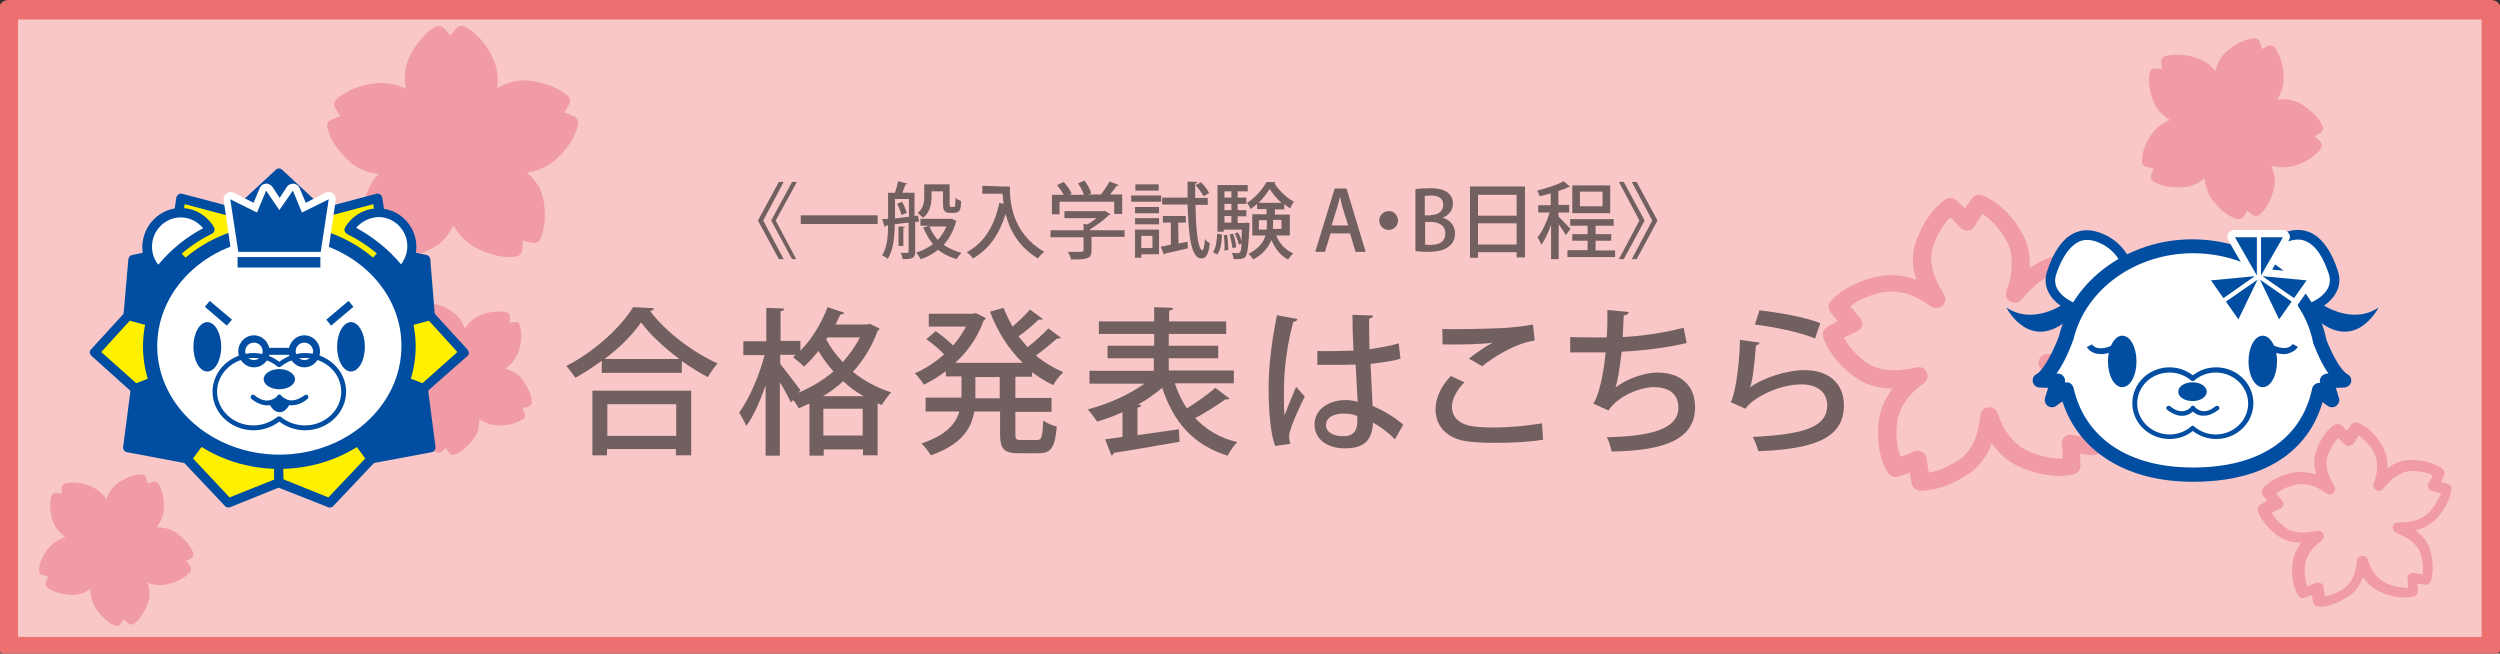 <?xml version="1.0" encoding="utf-8"?>
<!-- Generator: Adobe Illustrator 26.0.0, SVG Export Plug-In . SVG Version: 6.00 Build 0)  -->
<svg version="1.1" id="レイヤー_1" xmlns="http://www.w3.org/2000/svg" xmlns:xlink="http://www.w3.org/1999/xlink" x="0px"
	 y="0px" viewBox="0 0 718.7 187.9" style="enable-background:new 0 0 718.7 187.9;" xml:space="preserve">
<rect x="0" y="0" width="718.7" height="187.9" fill="#333333" stroke="none"/>
<style type="text/css">
	.st0{fill:#F9C7C7;}
	.st1{fill:none;stroke:#000000;stroke-width:1.15;stroke-miterlimit:10;}
	
		.st2{clip-path:url(#SVGID_00000139270246717110675720000014542107999096797092_);fill:#F9C7C7;stroke:#000000;stroke-width:1.15;stroke-miterlimit:10;}
	.st3{fill:none;stroke:#ED7070;stroke-width:5.581;stroke-linecap:round;stroke-linejoin:round;stroke-miterlimit:10;}
	.st4{fill:none;}
	.st5{fill:#F09BA5;}
	.st6{fill:#004DA1;}
	.st7{fill:#FFF000;}
	.st8{fill:#FFFFFF;}
	.st9{fill:#726060;}
</style>
<g id="レイヤー_3">
</g>
<g id="枠">
	<g>
		<g>
			<g>
				<g>
					<rect id="SVGID_1_" x="2.3" y="3.3" class="st0" width="715" height="182.6"/>
				</g>
				<g>
					
						<rect id="SVGID_00000041279395058343067710000002900248087515489690_" x="2.3" y="3.3" class="st1" width="715" height="182.6"/>
				</g>
			</g>
		</g>
		<g>
			<g>
				<g>
					
						<rect id="SVGID_00000071527362545810144680000015519166787112344728_" x="2.3" y="3.3" class="st0" width="715" height="182.6"/>
				</g>
				<g>
					<defs>
						<rect id="SVGID_00000096764632986442121320000001918156237675986110_" x="2.3" y="3.3" width="715" height="182.6"/>
					</defs>
					<clipPath id="SVGID_00000037657692836566596480000017327437645365009324_">
						<use xlink:href="#SVGID_00000096764632986442121320000001918156237675986110_"  style="overflow:visible;"/>
					</clipPath>
					
						<path style="clip-path:url(#SVGID_00000037657692836566596480000017327437645365009324_);fill:#F9C7C7;stroke:#000000;stroke-width:1.15;stroke-miterlimit:10;" d="
						M-41.2,260.7c8.4-4.8,13.7-12,14.8-19.4c-10.8-11-17.5-25.7-17.5-42.1c0-33.6,28.2-60.9,62.9-60.9c34.8,0,62.9,27.3,62.9,60.9
						S53.7,260,19,260c-11.6,0-22.5-3-31.9-8.3C-17.4,260.7-30,265.7-41.2,260.7z"/>
				</g>
				<g>
					
						<rect id="SVGID_00000023964632591673611940000010071626594421555626_" x="2.3" y="3.3" class="st1" width="715" height="182.6"/>
				</g>
			</g>
		</g>
		<g>
			<g>
				<g>
					
						<rect id="SVGID_00000178196693068305886220000002245203201379237513_" x="2.3" y="3.3" class="st0" width="715" height="182.6"/>
				</g>
				<g>
					
						<rect id="SVGID_00000174588896446295436560000004411567939328642202_" x="2.3" y="3.3" class="st1" width="715" height="182.6"/>
				</g>
			</g>
		</g>
		<g>
			<g>
				<g>
					
						<rect id="SVGID_00000124151857572809928280000004595771500417282979_" x="2.3" y="3.3" class="st0" width="715" height="182.6"/>
				</g>
				<g>
					
						<rect id="SVGID_00000057855270953803308880000017917240234896434356_" x="2.3" y="3.3" class="st1" width="715" height="182.6"/>
				</g>
			</g>
		</g>
		<g>
			<g>
				<g>
					
						<rect id="SVGID_00000083767118045985611030000004233008186611611785_" x="2.3" y="3.3" class="st0" width="715" height="182.6"/>
				</g>
				<g>
					
						<rect id="SVGID_00000075164143657946241380000008509015938224209589_" x="2.3" y="3.3" class="st1" width="715" height="182.6"/>
				</g>
			</g>
		</g>
		<g>
			<g>
				<g>
					
						<rect id="SVGID_00000013878859467525961000000017267001214985600645_" x="2.3" y="3.3" class="st0" width="715" height="182.6"/>
				</g>
				<g>
					
						<rect id="SVGID_00000032639333910195948760000011330194559023624329_" x="2.3" y="3.3" class="st1" width="715" height="182.6"/>
				</g>
			</g>
		</g>
		<g>
			<g>
				<g>
					
						<rect id="SVGID_00000088096970206129741990000005238206464264828344_" x="2.3" y="3.3" class="st0" width="715" height="182.6"/>
				</g>
				<g>
					
						<rect id="SVGID_00000018939578010718749840000007355260223994206864_" x="2.3" y="3.3" class="st1" width="715" height="182.6"/>
				</g>
			</g>
		</g>
	</g>
</g>
<g id="レイヤー_1_1_">
</g>
<g id="レイヤー_4">
</g>
<g id="レイヤー_6">
	<rect x="2.4" y="2.8" class="st3" width="713.8" height="183.1"/>
</g>
<g>
	<polygon class="st4" points="389.1,82.5 394.9,82.5 394.9,82.5 	"/>
</g>
<path class="st5" d="M164.8,33.3c-0.1,0-1.2-0.5-2.6-1c0.8-1.2,1.4-2.2,1.4-2.3c0.5-0.8,0.3-1.8-0.3-2.4c-0.2-0.2-3.5-3.4-11-4.4
	c-3.1-0.4-6.3,0.4-9.4,2.2c0.5-3.2,0-6.3-1.4-9.1c-3.3-6.6-7.8-8.6-7.9-8.7c-0.9-0.3-1.8-0.2-2.4,0.5c0,0.1-0.9,1-1.7,2.1
	c-0.9-1.1-1.7-2-1.8-2c-0.6-0.7-1.6-0.9-2.5-0.5c-0.2,0.1-4.4,2.2-7.6,8.9c-1.3,2.6-1.5,5.6-0.9,8.9c-3-1.4-6.1-1.9-9.2-1.5
	c-7.5,1-10.7,4.6-10.9,4.7c-0.6,0.7-0.7,1.7-0.2,2.4c0,0.1,0.7,1.1,1.5,2.3c-1.4,0.5-2.5,1-2.6,1c-0.9,0.4-1.4,1.2-1.2,2.2
	c0,0.2,0.8,4.8,6.3,9.8c2.2,2,5,3.2,8.5,3.6c-2.2,2.3-3.5,4.9-4.1,7.8c-1.3,7.2,1.1,11.4,1.2,11.6c0.5,0.8,1.4,1.2,2.3,0.9
	c0.1,0,1.3-0.3,2.7-0.7c0.1,1.4,0.2,2.6,0.2,2.7c0.1,0.9,0.8,1.6,1.7,1.8c0.1,0,0.6,0.1,1.4,0.1c1.8,0,5.5-0.4,10.1-2.9
	c2.6-1.4,4.5-3.6,6-6.5c1.6,2.9,3.7,5,6.5,6.5c4.2,2.2,7.6,2.6,9.7,2.6c1.1,0,1.8-0.1,1.9-0.2c0.9-0.2,1.5-0.9,1.6-1.8
	c0-0.1,0.1-1.3,0.2-2.7c1.4,0.3,2.6,0.6,2.7,0.6c0.9,0.2,1.9-0.2,2.3-1c0.1-0.2,2.2-4.3,0.9-11.5c-0.5-2.9-2.1-5.4-4.7-7.7
	c3.4-0.5,6.3-1.9,8.7-4.1c5.4-5.1,6-9.9,6-10C166.2,34.5,165.7,33.7,164.8,33.3z"/>
<path class="st5" d="M148.2,92.6c-0.1,0-0.8,0.1-1.7,0.2c0.1-0.9,0.1-1.7,0.1-1.7c0-0.6-0.3-1.1-0.9-1.3c-0.1,0-3-0.9-7.4,0.7
	c-1.9,0.7-3.4,2-4.7,4c-0.6-2-1.8-3.6-3.4-4.7c-3.7-2.8-6.8-2.6-6.9-2.6c-0.6,0-1.1,0.4-1.2,1c0,0.1-0.2,0.8-0.4,1.7
	c-0.8-0.3-1.5-0.6-1.6-0.6c-0.5-0.2-1.2,0-1.5,0.4c-0.1,0.1-1.9,2.5-1.8,7.2c0,1.8,0.7,3.6,2.1,5.3c-2.1,0.1-4,0.7-5.6,1.8
	c-3.9,2.7-4.8,5.6-4.8,5.7c-0.2,0.5,0.1,1.1,0.6,1.4c0,0,0.7,0.4,1.5,0.9c-0.6,0.7-1.1,1.3-1.1,1.3c-0.4,0.5-0.4,1.1-0.1,1.6
	c0.1,0.1,1.8,2.5,6.3,3.7c1.8,0.5,3.7,0.4,5.8-0.4c-0.6,1.9-0.6,3.8-0.1,5.6c1.3,4.4,3.9,6.1,4,6.2c0.5,0.3,1.1,0.3,1.5-0.1
	c0,0,0.6-0.5,1.3-1.2c0.5,0.8,0.9,1.4,0.9,1.5c0.3,0.5,0.9,0.7,1.5,0.5c0,0,0.3-0.1,0.8-0.3c1-0.5,3-1.8,4.9-4.5
	c1.1-1.5,1.5-3.3,1.5-5.4c1.7,1.2,3.5,1.7,5.5,1.8c3,0,5-0.7,6.2-1.3c0.6-0.3,1-0.6,1-0.6c0.4-0.4,0.6-1,0.4-1.5
	c0,0-0.3-0.7-0.7-1.6c0.9-0.2,1.7-0.4,1.7-0.4c0.6-0.2,1-0.7,1-1.2c0-0.1,0-3.1-2.8-6.7c-1.1-1.5-2.7-2.4-4.8-3
	c1.8-1.3,3-2.9,3.7-4.8c1.6-4.4,0.5-7.2,0.5-7.4C149.3,92.8,148.8,92.5,148.2,92.6z"/>
<path class="st5" d="M667,40.7c0-0.1-0.7-0.7-1.5-1.5c0.9-0.6,1.6-1.1,1.7-1.1c0.6-0.4,0.8-1.1,0.6-1.7c-0.1-0.2-1.3-3.4-6.1-6.4
	c-2-1.2-4.4-1.7-7.1-1.4c1.4-2,2-4.3,1.9-6.6c-0.1-5.5-2.6-8.3-2.6-8.4c-0.5-0.5-1.2-0.7-1.8-0.4c-0.1,0-0.9,0.4-1.8,0.9
	c-0.3-1-0.6-1.9-0.6-2c-0.2-0.6-0.8-1.1-1.5-1.1c-0.2,0-3.7,0.1-7.9,3.6c-1.7,1.4-2.8,3.3-3.4,5.8c-1.6-1.9-3.5-3.2-5.8-3.9
	c-5.4-1.6-8.7-0.3-8.9-0.3c-0.6,0.3-1,0.9-0.9,1.6c0,0.1,0.1,1,0.3,2c-1.1-0.1-2-0.1-2.1-0.1c-0.7,0-1.3,0.4-1.5,1.1
	c0,0.1-1,3.5,1.2,8.6c0.8,2,2.4,3.7,4.6,5.1c-2.2,0.9-3.9,2.2-5.2,4c-3.2,4.5-2.8,8-2.8,8.2c0.1,0.7,0.6,1.2,1.3,1.3
	c0.1,0,1,0.2,2,0.4c-0.4,1-0.7,1.9-0.7,1.9c-0.2,0.6,0,1.4,0.6,1.8c0.1,0,0.4,0.2,0.9,0.5c1.2,0.6,3.8,1.5,7.8,1.2
	c2.2-0.1,4.2-1,6.1-2.5c0.2,2.4,1,4.6,2.4,6.4c2.1,2.8,4.3,4.2,5.7,4.8c0.8,0.4,1.3,0.5,1.4,0.5c0.7,0.1,1.3-0.1,1.7-0.7
	c0-0.1,0.5-0.8,1-1.8c0.8,0.7,1.6,1.2,1.6,1.3c0.6,0.4,1.3,0.4,1.9,0c0.1-0.1,2.9-2.2,4.2-7.5c0.5-2.1,0.3-4.3-0.8-6.7
	c2.5,0.7,4.9,0.7,7.2-0.1c5.3-1.8,7.1-4.8,7.2-4.9C667.6,42,667.5,41.2,667,40.7z"/>
<g>
	<path class="st5" d="M611.7,84.3c-0.1,0-1.6-0.5-3.3-0.9c0.8-1.6,1.5-3,1.5-3.1c0.5-1,0.2-2.3-0.7-3c-0.2-0.2-4.8-3.9-14.2-4.1
		c-3.9-0.1-7.7,1.2-11.5,3.9c0.2-4.1-0.7-7.8-2.8-11.2c-4.9-7.8-10.7-9.7-10.9-9.8c-1.1-0.3-2.3,0-3,1c0,0.1-0.9,1.4-1.9,2.8
		c-1.3-1.2-2.4-2.2-2.5-2.3c-0.8-0.7-2.1-0.9-3.1-0.3c-0.2,0.1-5.3,3.3-8.4,11.9c-1.3,3.4-1.3,7.2,0,11.2c-3.9-1.4-7.8-1.7-11.7-0.8
		c-9.2,2.2-12.8,7-13,7.1c-0.7,0.9-0.7,2.1,0,3c0.1,0.1,1,1.3,2.1,2.7c-1.6,0.8-3,1.5-3,1.6c-1,0.6-1.5,1.7-1.2,2.8
		c0.1,0.2,1.5,5.9,9,11.5c2.9,2.2,6.6,3.3,11,3.4c-2.4,3.1-3.8,6.5-4.1,10.2c-0.8,9.1,2.7,14,2.9,14.2c0.7,0.9,1.9,1.3,2.9,0.9
		c0.1,0,1.5-0.5,3.2-1.2c0.3,1.7,0.6,3.2,0.6,3.3c0.3,1.1,1.2,1.9,2.4,2c0.1,0,0.7,0,1.7-0.1c2.2-0.2,6.8-1.1,12.3-4.8
		c3-2,5.2-5,6.6-8.8c2.3,3.4,5.3,5.8,8.9,7.2c5.4,2.2,9.7,2.4,12.4,2.1c1.4-0.1,2.2-0.4,2.4-0.4c1.1-0.3,1.8-1.3,1.8-2.5
		c0-0.1-0.1-1.6-0.1-3.4c1.8,0.3,3.3,0.5,3.4,0.4c1.2,0.1,2.3-0.5,2.7-1.6c0.1-0.2,2.3-5.7-0.3-14.4c-1-3.5-3.3-6.5-6.7-9
		c4.2-1.1,7.6-3.2,10.3-6.2c6.1-7,6.2-13,6.3-13.2C613.6,85.6,612.8,84.6,611.7,84.3z M603.4,96.6c-3.2,3.7-8.2,5.4-14.7,5.2
		c-1.3,0-2.3,0.8-2.6,2s0.4,2.4,1.6,2.9c6.3,2.5,10.1,5.7,11.2,9.7c1.2,4.2,1.1,7.4,0.9,9.3c-1.3-0.2-2.9-0.4-4-0.7
		c-0.8-0.2-1.7,0.1-2.3,0.6s-0.9,1.4-0.8,2.2c0.2,1.2,0.3,2.7,0.3,4c-1.8,0.1-5.1-0.1-9.3-1.8c-4.3-1.8-7.5-5.5-9.4-11.2
		c-0.4-1.1-1.5-1.9-2.7-1.7c-1.2,0.1-2.2,1.1-2.3,2.3c-0.6,6.2-2.6,10.4-6,12.7c-3.7,2.5-6.8,3.4-8.8,3.8c-0.2-1.2-0.5-2.8-0.6-4
		c-0.1-0.8-0.5-1.5-1.3-2c-0.5-0.2-1-0.4-1.5-0.3c-0.3,0-0.6,0.1-0.9,0.2c-1.1,0.5-2.6,1.1-3.8,1.5c-0.7-1.7-1.5-4.8-1.1-9.2
		c0.4-4.5,3-8.5,7.8-12c1-0.7,1.3-2,0.8-3.1s-1.8-1.7-2.9-1.4c-6.3,1.5-11.3,1-14.6-1.5c-3.6-2.7-5.4-5.3-6.3-7
		c1.2-0.6,2.6-1.3,3.7-1.8c0.8-0.3,1.4-1,1.5-1.8c0.2-0.8-0.1-1.6-0.7-2.3c-0.9-0.8-1.8-2.1-2.7-3.1c1.5-1.2,4.2-2.9,8.6-3.9
		c4.7-1.1,9.6,0.2,14.6,3.9c1,0.7,2.4,0.6,3.3-0.2c0.9-0.8,1.1-2.1,0.5-3.2c-3.5-5.5-4.5-10.2-3.1-14.2c1.5-4.1,3.5-6.7,4.9-8
		c0.9,0.9,2,2,2.8,2.9c0.5,0.6,1.4,0.9,2.2,0.9c0.9-0.1,1.6-0.6,2-1.3c0.6-1,1.5-2.4,2.2-3.5c1.6,1,4.1,3,6.4,6.8
		c2.6,4.1,2.7,9.3,0.5,15.4c-0.4,1.2,0,2.5,1.2,3c1.1,0.6,2.5,0.3,3.3-0.7c4.1-5,8.2-7.7,12.3-8.1c0.4,0,0.9,0,1.3,0
		c4.5,0.1,7.6,1.2,9.3,2c-0.6,1.1-1.3,2.6-1.9,3.5c-0.4,0.7-0.5,1.6-0.2,2.3c0.4,0.7,1,1.3,1.9,1.4c1.2,0.2,2.8,0.6,4,0.9
		C607.5,90.3,606.3,93.3,603.4,96.6z"/>
</g>
<g>
	<path class="st5" d="M703.8,139.2c-0.1,0-1-0.3-2.1-0.6c0.5-1,0.9-1.8,0.9-1.9c0.3-0.6,0.1-1.4-0.4-1.9c-0.1-0.1-3-2.4-8.8-2.6
		c-2.4-0.1-4.8,0.8-7.1,2.4c0.1-2.6-0.4-4.9-1.8-7c-3-4.9-6.7-6.1-6.8-6.1c-0.7-0.2-1.4,0-1.8,0.6c0,0.1-0.6,0.8-1.2,1.7
		c-0.8-0.8-1.5-1.4-1.6-1.5c-0.5-0.5-1.3-0.5-2-0.2c-0.1,0.1-3.3,2-5.2,7.4c-0.8,2.1-0.8,4.5,0,7c-2.4-0.9-4.9-1-7.3-0.5
		c-5.7,1.4-8,4.3-8.1,4.4c-0.4,0.6-0.4,1.3,0,1.9c0,0.1,0.6,0.8,1.3,1.7c-1,0.5-1.8,1-1.9,1c-0.6,0.4-1,1.1-0.8,1.8
		c0,0.1,1,3.7,5.6,7.1c1.8,1.4,4.1,2.1,6.9,2.1c-1.5,1.9-2.4,4.1-2.6,6.4c-0.5,5.7,1.7,8.7,1.8,8.9c0.4,0.6,1.2,0.8,1.8,0.5
		c0.1,0,1-0.3,2-0.7c0.2,1.1,0.4,2,0.4,2.1c0.2,0.7,0.7,1.2,1.5,1.2c0.1,0,0.5,0,1.1,0c1.4-0.1,4.2-0.7,7.6-3
		c1.9-1.2,3.2-3.1,4.1-5.5c1.4,2.1,3.3,3.6,5.5,4.5c3.4,1.4,6.1,1.5,7.7,1.3c0.9-0.1,1.4-0.2,1.5-0.3c0.7-0.2,1.1-0.8,1.1-1.5
		c0-0.1,0-1-0.1-2.1c1.1,0.2,2.1,0.3,2.1,0.3c0.7,0.1,1.4-0.3,1.7-1c0-0.1,1.4-3.5-0.2-9c-0.6-2.2-2.1-4-4.2-5.6
		c2.6-0.7,4.7-2,6.4-3.8c3.8-4.4,3.9-8.1,3.9-8.2C705,140,704.5,139.4,703.8,139.2z M698.7,146.9c-2,2.3-5.1,3.4-9.2,3.3
		c-0.8,0-1.5,0.5-1.6,1.2c-0.2,0.7,0.2,1.5,1,1.8c3.9,1.5,6.3,3.6,7,6.1c0.8,2.6,0.7,4.6,0.6,5.8c-0.8-0.1-1.8-0.3-2.5-0.4
		c-0.5-0.1-1.1,0-1.4,0.4c-0.4,0.3-0.6,0.8-0.5,1.4c0.1,0.7,0.2,1.7,0.2,2.5c-1.1,0-3.2-0.1-5.8-1.1c-2.7-1.1-4.7-3.5-5.8-7
		c-0.2-0.7-1-1.2-1.7-1.1c-0.8,0.1-1.4,0.7-1.4,1.4c-0.4,3.8-1.6,6.5-3.7,7.9c-2.3,1.6-4.2,2.1-5.5,2.3c-0.1-0.8-0.3-1.7-0.4-2.5
		c0-0.5-0.3-1-0.8-1.2c-0.3-0.2-0.6-0.2-1-0.2c-0.2,0-0.4,0.1-0.5,0.1c-0.7,0.3-1.6,0.7-2.4,1c-0.4-1.1-0.9-3-0.7-5.7
		c0.2-2.8,1.9-5.3,4.8-7.5c0.6-0.5,0.8-1.3,0.5-1.9c-0.3-0.7-1.1-1-1.8-0.9c-3.9,0.9-7,0.6-9.1-0.9c-2.2-1.7-3.4-3.3-3.9-4.3
		c0.7-0.4,1.6-0.8,2.3-1.1c0.5-0.2,0.8-0.6,1-1.1c0.1-0.5,0-1-0.4-1.4c-0.5-0.5-1.2-1.3-1.7-1.9c0.9-0.7,2.6-1.8,5.4-2.5
		c2.9-0.7,6,0.1,9.1,2.4c0.6,0.5,1.5,0.4,2-0.1c0.6-0.5,0.7-1.3,0.3-2c-2.2-3.4-2.8-6.4-1.9-8.8c1-2.6,2.2-4.2,3-5
		c0.6,0.6,1.3,1.2,1.8,1.8c0.3,0.4,0.9,0.6,1.4,0.5c0.5-0.1,1-0.4,1.3-0.8c0.4-0.6,0.9-1.5,1.4-2.2c1,0.6,2.5,1.9,4,4.2
		c1.6,2.6,1.7,5.8,0.3,9.6c-0.3,0.7,0,1.5,0.7,1.9c0.7,0.4,1.6,0.2,2-0.4c2.5-3.1,5.1-4.8,7.7-5.1c0.3,0,0.5,0,0.8,0
		c2.8,0.1,4.7,0.7,5.8,1.2c-0.4,0.7-0.8,1.6-1.2,2.2c-0.3,0.4-0.3,1-0.1,1.5s0.7,0.8,1.2,0.9c0.7,0.1,1.7,0.4,2.5,0.6
		C701.2,142.9,700.5,144.8,698.7,146.9z"/>
</g>
<g>
	<g>
		<g>
			<polygon class="st6" points="116.9,92.6 123.8,90.7 122.4,74.6 111,72.2 106.5,77 			"/>
			<path class="st6" d="M108.2,77.1l9.3,13.9l4.9-1.3l-1.2-14l-9.7-2L108.2,77.1z M116.9,93.9c-0.4,0-0.9-0.2-1.1-0.6l-10.4-15.6
				c-0.4-0.5-0.3-1.2,0.1-1.7l4.5-4.7c0.3-0.3,0.8-0.5,1.2-0.4l11.4,2.4c0.6,0.1,1,0.6,1.1,1.2l1.3,16.1c0.1,0.7-0.4,1.2-1,1.4
				l-6.9,1.9C117.1,93.9,117,93.9,116.9,93.9z"/>
		</g>
		<g>
			<polygon class="st7" points="116.9,92.6 123.8,90.7 133.5,101.3 121.8,111.7 116,109.5 			"/>
			<path class="st6" d="M117.4,108.6l4,1.6l10.1-9l-8.2-9l-5.2,1.4L117.4,108.6z M121.8,113.1c-0.2,0-0.3,0-0.5-0.1l-5.7-2.2
				c-0.5-0.2-0.9-0.8-0.9-1.3l0.8-16.9c0-0.6,0.4-1.1,1-1.2l6.9-1.9c0.5-0.1,1,0,1.3,0.4l9.7,10.6c0.2,0.3,0.4,0.6,0.4,1
				s-0.2,0.7-0.5,0.9l-11.8,10.4C122.4,113,122.1,113.1,121.8,113.1z"/>
		</g>
		<g>
			<polygon class="st6" points="103,126.5 107,131.9 123.9,128.7 121.8,111.7 116,109.5 			"/>
			<path class="st6" d="M104.7,126.5l2.9,3.9l14.9-2.8l-1.9-14.9l-4-1.6L104.7,126.5z M107,133.2c-0.4,0-0.8-0.2-1.1-0.6l-4-5.4
				c-0.4-0.5-0.4-1.2,0-1.6l13.1-16.9c0.4-0.5,1-0.6,1.5-0.4l5.7,2.2c0.5,0.2,0.8,0.6,0.8,1.1l2.2,16.9c0.1,0.7-0.4,1.4-1.1,1.5
				L107,133.2C107.1,133.2,107.1,133.2,107,133.2z"/>
		</g>
		<g>
			<polygon class="st6" points="69.6,68.4 67.8,61.2 80.2,49.7 92.7,61.2 91.1,68.7 			"/>
			<path class="st6" d="M70.6,67.1L90,67.3l1.1-5.6L80.2,51.6L69.3,61.7L70.6,67.1z M91.1,70L91.1,70l-21.5-0.2
				c-0.6,0-1.1-0.4-1.3-1l-1.8-7.2c-0.1-0.5,0-1,0.4-1.3l12.4-11.5c0.5-0.5,1.3-0.5,1.8,0l12.4,11.5c0.3,0.3,0.5,0.8,0.4,1.3
				l-1.5,7.5C92.3,69.6,91.8,70,91.1,70z"/>
		</g>
		<path class="st6" d="M54.2,78.3c-0.4,0-0.7-0.1-1-0.4l-4.5-4.7c-0.3-0.3-0.4-0.7-0.4-1.2l2.4-15.2c0.1-0.4,0.3-0.7,0.6-0.9
			c0.3-0.2,0.7-0.3,1.1-0.2l15.8,4.2c0.5,0.1,0.8,0.5,1,1l1.7,7.1c0.1,0.6-0.1,1.2-0.6,1.5l-15.4,8.7C54.7,78.3,54.4,78.3,54.2,78.3
			z"/>
		<polygon class="st7" points="51.1,71.8 54.5,75.3 67.9,67.7 66.7,62.3 53.1,58.7 		"/>
		<path class="st6" d="M106.3,78.3c-0.2,0-0.4-0.1-0.7-0.2l-15.3-8.6c-0.5-0.3-0.8-0.9-0.6-1.5l1.7-7.1c0.1-0.5,0.5-0.9,1-1
			l15.8-4.2c0.4-0.1,0.8,0,1.1,0.2c0.3,0.2,0.5,0.5,0.6,0.9l2.3,15.2c0.1,0.4-0.1,0.8-0.4,1.2l-4.5,4.7
			C107,78.2,106.6,78.3,106.3,78.3z"/>
		<polygon class="st7" points="92.5,67.7 106,75.3 109.4,71.8 107.3,58.7 93.8,62.3 		"/>
		<g>
			<polygon class="st6" points="43.8,92.6 36.9,90.7 38.3,74.6 49.7,72.2 54.2,77 			"/>
			<path class="st6" d="M38.4,89.7l4.9,1.3l9.3-13.9l-3.3-3.4l-9.7,2L38.4,89.7z M43.8,93.9c-0.1,0-0.2,0-0.4,0L36.5,92
				c-0.6-0.2-1-0.8-1-1.4l1.4-16.1c0.1-0.6,0.5-1.1,1.1-1.2l11.4-2.4c0.5-0.1,0.9,0,1.2,0.4l4.5,4.7c0.4,0.5,0.5,1.2,0.1,1.7
				L44.9,93.3C44.7,93.7,44.2,93.9,43.8,93.9z"/>
		</g>
		<g>
			<polygon class="st7" points="43.8,92.6 36.9,90.7 27.2,101.3 38.9,111.7 44.7,109.5 			"/>
			<path class="st6" d="M29.1,101.2l10.1,9l4-1.6l-0.7-15l-5.2-1.4L29.1,101.2z M38.9,113.1c-0.3,0-0.6-0.1-0.9-0.3l-11.7-10.5
				c-0.3-0.2-0.4-0.6-0.5-0.9c0-0.4,0.1-0.7,0.4-1l9.7-10.6c0.3-0.4,0.9-0.5,1.3-0.4l6.9,1.9c0.6,0.2,1,0.6,1,1.2l0.8,16.9
				c0,0.6-0.3,1.1-0.9,1.3l-5.7,2.2C39.3,113,39.1,113.1,38.9,113.1z"/>
		</g>
		<g>
			<polygon class="st6" points="57.7,126.5 53.7,131.9 36.8,128.7 38.9,111.7 44.7,109.5 			"/>
			<path class="st6" d="M38.3,127.6l14.9,2.8l2.9-3.9l-11.9-15.4l-4,1.6L38.3,127.6z M53.7,133.2c-0.1,0-0.2,0-0.2,0l-17-3.2
				c-0.7-0.1-1.2-0.8-1.1-1.5l2.2-16.9c0.1-0.5,0.4-0.9,0.9-1.1l5.7-2.2c0.5-0.2,1.2,0,1.5,0.4l13.1,16.9c0.4,0.5,0.4,1.2,0,1.6
				l-4,5.4C54.5,133,54.1,133.2,53.7,133.2z"/>
		</g>
		<path class="st6" d="M65.7,145.9c-0.4,0-0.7-0.1-1-0.4l-12-12.7c-0.5-0.5-0.5-1.2-0.1-1.7l4-5.4c0.3-0.4,0.9-0.6,1.4-0.5l22.6,6
			c0.6,0.2,1,0.7,1,1.3v6.2c0,0.6-0.3,1.1-0.8,1.2l-14.6,5.9C66,145.9,65.8,145.9,65.7,145.9z"/>
		<polygon class="st7" points="55.5,131.8 66,143 79,137.8 79,133.5 58.3,128 		"/>
		<path class="st6" d="M94.8,145.9c-0.2,0-0.3,0-0.5-0.1L79.6,140c-0.5-0.2-0.8-0.7-0.8-1.2v-6.2c0-0.6,0.4-1.2,1-1.3l22.6-6
			c0.5-0.1,1.1,0.1,1.4,0.5l4,5.4c0.4,0.5,0.4,1.3-0.1,1.7l-12,12.7C95.5,145.8,95.1,145.9,94.8,145.9z"/>
		<polygon class="st7" points="81.5,137.8 94.4,143 105,131.8 102.2,128 81.4,133.5 		"/>
	</g>
	<g>
		<path class="st8" d="M117.5,99.5c0,18.3-16.6,33.2-37.1,33.2s-37.2-14.9-37.2-33.2s16.6-33.2,37.2-33.2
			C100.9,66.3,117.5,81.2,117.5,99.5z"/>
		<path class="st6" d="M80.3,68.3c-19.4,0-35.1,14-35.1,31.2s15.8,31.2,35.1,31.2c19.4,0,35.1-14,35.1-31.2
			C115.5,82.3,99.7,68.3,80.3,68.3z M80.3,134.8c-21.6,0-39.2-15.8-39.2-35.2s17.6-35.2,39.2-35.2s39.2,15.8,39.2,35.2
			C119.5,118.9,102,134.8,80.3,134.8z"/>
	</g>
	<g>
		<path class="st8" d="M60.3,66c-1.7-2.9-4.8-4.9-8.3-4.9c-5.3,0-9.6,4.3-9.6,9.7c0,2.9,1.2,5.4,3.2,7.2
			C49.3,73.1,54.4,68.9,60.3,66z"/>
		<path class="st6" d="M52,62.5c-4.6,0-8.3,3.8-8.3,8.4c0,1.9,0.6,3.7,1.8,5.2c3.5-4.2,7.8-7.8,12.9-10.5
			C56.7,63.6,54.4,62.5,52,62.5z M45.5,79.5c-0.3,0-0.6-0.1-0.9-0.3c-2.3-2.1-3.7-5.1-3.7-8.2c0.1-6.2,5-11.2,11.1-11.2
			c3.9,0,7.5,2.1,9.5,5.5c0.2,0.3,0.2,0.7,0.1,1.1c-0.1,0.4-0.4,0.7-0.7,0.8C55.2,70,50.3,74,46.6,78.9c-0.2,0.3-0.6,0.5-0.9,0.5
			L45.5,79.5z"/>
	</g>
	<g>
		<path class="st8" d="M115.1,78.1c2-1.8,3.2-4.3,3.2-7.2c0-5.4-4.3-9.7-9.6-9.7c-3.6,0-6.7,2-8.3,4.9
			C106.3,68.9,111.4,73.1,115.1,78.1z"/>
		<path class="st6" d="M102.4,65.5c5,2.7,9.4,6.3,12.9,10.5c1.1-1.5,1.8-3.3,1.8-5.2c0-4.6-3.7-8.4-8.3-8.4
			C106.3,62.5,104,63.6,102.4,65.5z M115.1,79.5L115.1,79.5c-0.5,0-0.8-0.2-1-0.5c-3.6-4.9-8.6-8.9-14.3-11.7
			c-0.3-0.2-0.6-0.5-0.7-0.8c-0.1-0.3-0.1-0.8,0.1-1.1c2-3.4,5.6-5.5,9.5-5.5c6.1,0,11,5,11,11.1c0,3.1-1.3,6.1-3.7,8.2
			C115.8,79.3,115.5,79.5,115.1,79.5z"/>
	</g>
	<path class="st6" d="M80.3,119.7c0.1,0,0.3,0.1,0.4,0.1c1.9,1.6,4.4,2.5,7,2.5c5.7,0,10.4-4.4,10.4-9.7c0-5.4-4.7-9.7-10.4-9.7
		c-2.6,0-5,0.9-7,2.5c-0.2,0.2-0.6,0.2-0.9,0c-1.9-1.6-4.4-2.5-7-2.5c-5.7,0-10.4,4.4-10.4,9.7c0,5.3,4.7,9.7,10.4,9.7
		c2.6,0,5-0.9,7-2.5C80,119.7,80.2,119.7,80.3,119.7z M87.7,123.7c-2.7,0-5.3-0.9-7.4-2.5c-2.1,1.6-4.7,2.5-7.4,2.5
		c-6.5,0-11.8-5-11.8-11.1s5.3-11.1,11.8-11.1c2.7,0,5.3,0.9,7.4,2.5c2.1-1.6,4.7-2.5,7.4-2.5c6.5,0,11.8,5,11.8,11.1
		C99.5,118.7,94.2,123.7,87.7,123.7z"/>
	<g>
		<polygon class="st8" points="92.2,72.4 94.5,57.3 86.8,61.1 84.2,54.8 80.3,60.4 76.5,54.8 73.9,61.1 66.2,57.3 68.5,72.4 		"/>
		<path class="st8" d="M70.2,70.4h20.3l1.4-9.6l-4.2,2.1c-0.5,0.2-1.1,0.3-1.6,0.1s-0.9-0.6-1.2-1.1L83.7,59L82,61.6
			c-0.4,0.6-1,0.9-1.7,0.9s-1.3-0.3-1.7-0.9L76.9,59l-1.2,2.9c-0.2,0.5-0.6,0.9-1.2,1.1c-0.5,0.2-1.1,0.2-1.6-0.1l-4.1-2.1
			L70.2,70.4z M92.2,74.4H68.5c-1,0-1.8-0.7-2-1.7l-2.2-15.1c-0.1-0.8,0.2-1.5,0.8-2s1.4-0.5,2.1-0.2l5.7,2.9l1.8-4.3
			c0.3-0.7,0.9-1.1,1.7-1.2c0.7-0.1,1.4,0.3,1.9,0.9l2.1,3.2l2.1-3.2c0.4-0.6,1.1-0.9,1.9-0.9c0.7,0.1,1.4,0.5,1.7,1.2l1.8,4.3
			l5.7-2.9c0.7-0.3,1.5-0.3,2.1,0.2s0.9,1.2,0.8,2l-2.2,15.1C94.1,73.7,93.2,74.4,92.2,74.4z"/>
	</g>
	<polygon class="st6" points="92.2,72.4 94.5,57.3 86.8,61.1 84.2,54.8 80.3,60.4 76.5,54.8 73.9,61.1 66.2,57.3 68.5,72.4 	"/>
	<rect x="68.3" y="73.9" class="st6" width="23.8" height="3"/>
	<path class="st6" d="M63.6,99.7c0,3.9-1.8,7.1-4,7.1s-4-3.2-4-7.1s1.8-7.1,4-7.1S63.6,95.8,63.6,99.7z"/>
	<polygon class="st6" points="65.2,93.6 58.9,88.2 60.3,86.5 66.7,91.9 	"/>
	<path class="st6" d="M96.9,99.7c0,3.9,1.8,7.1,4,7.1s4-3.2,4-7.1s-1.8-7.1-4-7.1S96.9,95.8,96.9,99.7z"/>
	<polygon class="st6" points="95.2,93.6 93.8,91.9 100.2,86.5 101.6,88.2 	"/>
	<path class="st6" d="M73,98.5c-1.4,0-2.5,1.1-2.5,2.5s1.1,2.5,2.5,2.5s2.5-1.1,2.5-2.5S74.4,98.5,73,98.5z M73,105.6
		c-2.5,0-4.5-2.1-4.5-4.6s2-4.6,4.5-4.6s4.5,2.1,4.5,4.6C77.5,103.6,75.5,105.6,73,105.6z"/>
	<path class="st6" d="M87.5,98.5c-1.4,0-2.5,1.1-2.5,2.5s1.1,2.5,2.5,2.5s2.5-1.1,2.5-2.5S88.8,98.5,87.5,98.5z M87.5,105.6
		c-2.5,0-4.5-2.1-4.5-4.6s2-4.6,4.5-4.6S92,98.5,92,101S90,105.6,87.5,105.6z"/>
	<rect x="76.5" y="100" class="st6" width="7.4" height="2"/>
	<path class="st6" d="M84.8,109c0,1.6-2,2.9-4.5,2.9s-4.5-1.3-4.5-2.9s2-2.9,4.5-2.9C82.7,106.1,84.8,107.4,84.8,109z"/>
	<path class="st6" d="M83.9,116.5c-0.2,0-0.4,0-0.6,0c-1.4-0.2-2.3-0.8-2.9-1.4c-0.6,0.5-1.6,1.2-2.9,1.4c-1.7,0.2-3.4-0.4-5.2-1.8
		c-0.3-0.2-0.3-0.7-0.1-1c0.2-0.3,0.6-0.3,0.9-0.1c1.5,1.2,2.9,1.7,4.2,1.5s2.1-0.9,2.4-1.2v-0.1c0.2-0.5,1-0.5,1.2,0
		c0.3,0.3,1.2,1.1,2.5,1.3c1.3,0.1,2.7-0.4,4.2-1.5c0.3-0.2,0.7-0.2,0.9,0.1c0.2,0.3,0.2,0.7-0.1,1
		C86.9,115.9,85.4,116.5,83.9,116.5z"/>
	<path class="st6" d="M80.3,114.1c-0.2,0.2-1.2,1.4-3,1.6c0.6,1.7,1.8,2.8,3.1,2.8s2.4-1.1,3.1-2.8
		C81.6,115.6,80.5,114.3,80.3,114.1z"/>
</g>
<path class="st5" d="M54.6,162.6c0,0-0.5-0.7-1.1-1.3c0.8-0.4,1.5-0.8,1.5-0.8c0.5-0.3,0.7-0.9,0.6-1.4c0-0.1-0.9-3-4.7-5.8
	c-1.6-1.2-3.6-1.7-5.9-1.7c1.3-1.6,2-3.4,2.1-5.4c0.3-4.7-1.6-7.1-1.6-7.2c-0.4-0.5-0.9-0.7-1.5-0.5c0,0-0.8,0.3-1.6,0.6
	c-0.2-0.9-0.3-1.6-0.4-1.7c-0.1-0.6-0.6-1-1.2-1c-0.1,0-3.1-0.2-6.9,2.5c-1.5,1-2.6,2.6-3.3,4.6c-1.2-1.7-2.7-3-4.6-3.7
	c-4.4-1.8-7.3-0.8-7.4-0.8c-0.5,0.2-0.9,0.7-0.9,1.2c0,0.1,0,0.8,0.1,1.7c-0.9-0.1-1.7-0.2-1.7-0.2c-0.6-0.1-1.1,0.3-1.3,0.8
	c0,0.1-1.1,2.9,0.4,7.3c0.6,1.8,1.8,3.3,3.6,4.6c-1.9,0.6-3.5,1.6-4.7,3c-3,3.6-2.9,6.6-2.9,6.7c0,0.6,0.4,1.1,1,1.2
	c0,0,0.8,0.2,1.7,0.5c-0.4,0.8-0.7,1.5-0.7,1.6c-0.2,0.5-0.1,1.1,0.4,1.5c0,0,0.3,0.2,0.7,0.5c1,0.6,3.1,1.5,6.4,1.6
	c1.8,0.1,3.6-0.5,5.3-1.7c0,2.1,0.5,3.9,1.6,5.6c1.6,2.5,3.3,3.8,4.5,4.5c0.6,0.3,1,0.5,1.1,0.5c0.5,0.2,1.1,0,1.5-0.5
	c0,0,0.4-0.7,0.9-1.4c0.7,0.6,1.2,1.2,1.3,1.2c0.4,0.4,1.1,0.5,1.6,0.1c0.1-0.1,2.6-1.7,4.1-6.1c0.6-1.7,0.5-3.6-0.2-5.7
	c2,0.8,4.1,0.9,6,0.4c4.6-1.1,6.3-3.6,6.4-3.6C55,163.7,55,163,54.6,162.6z"/>
<g>
	<g>
		<path class="st8" d="M596.3,88.4c0,0-8.7-3.2-6.5-10c2.2-6.9,6.3-12.7,13.2-10.4c6.8,2.3,8.6,8.3,8.6,8.3"/>
		<path class="st6" d="M596.3,89.8c-0.2,0-0.3,0-0.5-0.1c-3.4-1.2-9.4-5.3-7.3-11.7c1.8-5.6,4.4-9.3,7.6-10.9
			c2.2-1.1,4.6-1.2,7.3-0.3c7.4,2.5,9.4,8.9,9.4,9.2c0.2,0.7-0.2,1.5-0.9,1.7c-0.7,0.2-1.5-0.2-1.7-0.9c-0.1-0.2-1.6-5.3-7.7-7.4
			c-1.9-0.6-3.6-0.6-5.1,0.2c-2.5,1.3-4.7,4.5-6.3,9.3c-1.8,5.6,5.4,8.2,5.7,8.4c0.7,0.3,1.1,1,0.8,1.7
			C597.4,89.4,596.8,89.8,596.3,89.8z"/>
	</g>
	<g>
		<path class="st8" d="M664.3,88.4c0,0,8.7-3.2,6.5-10c-2.2-6.9-6.3-12.7-13.2-10.4c-6.8,2.3-8.6,8.3-8.6,8.3"/>
		<path class="st6" d="M664.3,89.8c-0.5,0-1.1-0.3-1.3-0.9c-0.3-0.7,0.1-1.5,0.8-1.7c0.3-0.1,7.5-2.8,5.7-8.4
			c-1.6-4.8-3.7-8.1-6.3-9.3c-1.5-0.8-3.2-0.8-5.1-0.2c-6.1,2-7.7,7.3-7.7,7.4c-0.2,0.7-1,1.1-1.7,0.9c-0.7-0.2-1.1-1-0.9-1.7
			c0.1-0.3,2-6.7,9.4-9.2c2.6-0.9,5-0.8,7.3,0.3c3.2,1.6,5.8,5.3,7.6,10.9c2.1,6.4-3.9,10.5-7.3,11.7
			C664.6,89.7,664.5,89.8,664.3,89.8z"/>
	</g>
	<g>
		<path class="st8" d="M668.9,109.6l5.1-0.2c-3.1-1.7-6-8.3-7.1-11.1c-3-15.6-18.2-27.5-36.6-27.5c-17.9,0-32.8,11.3-36.3,26.3V97
			c0,0-3.6,10.2-7.5,12.3l5.1,0.2l-1.7,5.5l4.2-3.1c3.3,14.3,15.6,24.5,36.3,24.5c21.8,0,33.3-10.1,36.3-24.3l3.9,2.9L668.9,109.6z"
			/>
		<path class="st6" d="M594.1,109.9c0.2,0,0.5,0,0.7,0.1c0.6,0.2,1.1,0.8,1.3,1.5c3.3,14.5,15.8,22.9,34.3,22.9
			c19,0,31.2-8.1,34.3-22.7c0.1-0.7,0.6-1.2,1.3-1.5c0.3-0.1,0.6-0.2,1-0.1c-0.2-0.6-0.1-1.2,0.3-1.8c0.4-0.5,1-0.8,1.6-0.9h0.5
			c-1.8-2.5-3.2-5.7-4.3-8.5c0-0.1-0.1-0.2-0.1-0.3c-2.9-15-17.4-25.8-34.6-25.8c-16.5,0-30.9,10.4-34.3,24.7c0,0.2-0.1,0.4-0.2,0.5
			c-0.6,1.7-2.3,6.1-4.7,9.4h0.5c0.6,0,1.2,0.3,1.6,0.9c0.3,0.5,0.5,1.1,0.3,1.6C593.8,110,594,109.9,594.1,109.9z M630.4,138.5
			c-19,0-32.8-8.6-37.5-23.1l-1.8,1.3c-0.7,0.5-1.7,0.5-2.4,0s-1-1.4-0.8-2.3l0.9-2.9l-2.5-0.1c-0.9,0-1.7-0.7-1.9-1.6
			s0.2-1.8,1-2.2c2.2-1.2,5.2-7.3,6.6-11.2v-0.1c4-16,20-27.5,38.2-27.5c19,0,35.2,12.1,38.6,28.9c2,5.1,4.4,9,6.1,9.9
			c0.8,0.4,1.2,1.4,1,2.2c-0.2,0.9-1,1.5-1.9,1.6l-2.5,0.1l0.9,2.9c0.3,0.8-0.1,1.8-0.8,2.3s-1.7,0.5-2.4,0l-1.5-1.1
			C664.9,125.3,656.1,138.5,630.4,138.5z"/>
	</g>
	<path class="st6" d="M606,103.9c0,4.1,1.8,7.4,4.1,7.4s4.1-3.3,4.1-7.4s-1.8-7.4-4.1-7.4C607.9,96.5,606,99.8,606,103.9z"/>
	<path class="st6" d="M630.4,122.4c0.2,0,0.3,0.1,0.4,0.2c1.7,1.5,3.9,2.3,6.2,2.3c5.1,0,9.3-4,9.3-8.9s-4.2-8.9-9.3-8.9
		c-2.3,0-4.5,0.8-6.2,2.3c-0.3,0.2-0.6,0.2-0.9,0c-1.7-1.5-3.9-2.3-6.2-2.3c-5.2,0-9.3,4-9.3,8.9s4.2,8.9,9.3,8.9
		c2.3,0,4.5-0.8,6.2-2.3C630.1,122.4,630.2,122.4,630.4,122.4z M637.1,126.2c-2.4,0-4.8-0.8-6.7-2.3c-1.9,1.5-4.2,2.3-6.7,2.3
		c-5.9,0-10.7-4.6-10.7-10.3c0-5.7,4.8-10.3,10.7-10.3c2.4,0,4.8,0.8,6.7,2.3c1.9-1.5,4.2-2.3,6.7-2.3c5.9,0,10.7,4.6,10.7,10.3
		S643,126.2,637.1,126.2z"/>
	<path class="st6" d="M634.4,112.6c0,1.5-1.8,2.7-4.1,2.7s-4.1-1.2-4.1-2.7s1.8-2.7,4.1-2.7S634.4,111.1,634.4,112.6z"/>
	<path class="st6" d="M633.6,119.5c-0.2,0-0.4,0-0.6,0c-1.2-0.1-2.1-0.7-2.6-1.2c-0.5,0.5-1.4,1.1-2.6,1.2c-1.5,0.2-3.1-0.4-4.8-1.7
		c-0.3-0.2-0.3-0.7-0.1-0.9c0.2-0.3,0.7-0.3,1-0.1c1.3,1.1,2.5,1.5,3.7,1.4c1.1-0.1,1.9-0.8,2.2-1.1V117c0.2-0.5,1-0.5,1.2,0l0,0
		c0.2,0.3,1,1,2.2,1.2c1.2,0.1,2.4-0.3,3.7-1.4c0.3-0.2,0.7-0.2,1,0.1c0.2,0.3,0.2,0.7-0.1,0.9C636.3,118.9,635,119.5,633.6,119.5z"
		/>
	<path class="st6" d="M604,101.8c-0.6,0-1.1-0.1-1.6-0.2c-1.7-0.5-2.4-1.7-2.5-1.8l1.5-0.8c0,0,0.4,0.7,1.5,1c1,0.3,2.9,0.2,5.9-1.5
		l0.9,1.5C607.6,101.2,605.6,101.8,604,101.8z"/>
	<path class="st6" d="M654.6,103.9c0,4.1-1.8,7.4-4.1,7.4s-4.1-3.3-4.1-7.4s1.8-7.4,4.1-7.4C652.7,96.5,654.6,99.8,654.6,103.9z"/>
	<path class="st6" d="M656.6,101.8c-1.6,0-3.6-0.6-5.7-1.9l0.9-1.5c3.1,1.8,4.9,1.8,5.9,1.5s1.4-1,1.4-1l1.5,0.8
		c-0.1,0.1-0.7,1.3-2.5,1.8C657.7,101.7,657.2,101.8,656.6,101.8z"/>
	<path class="st6" d="M593.2,87.4c0,0-8.7,6.2-16.4,1c0,0,6.7,13.4,18.3,3l1.5-0.7L593.2,87.4z"/>
	<path class="st6" d="M667.4,87.4c0,0,8.7,6.2,16.4,1c0,0-6.7,13.4-18.3,3l-1.5-0.7L667.4,87.4z"/>
	<path class="st8" d="M664.9,79.7c-0.3-0.7-0.9-1.1-1.7-1.2l-10-1l4.8-8.4c0.4-0.6,0.4-1.4,0-2s-1-1-1.8-1h-6.3
		c-0.2,0-0.4,0-0.6,0.1c-0.2-0.1-0.4-0.1-0.6-0.1h-6.3c-0.7,0-1.4,0.4-1.8,1s-0.4,1.4,0,2l4.8,8.3l-10.1,1c-0.7,0.1-1.4,0.5-1.7,1.2
		c-0.3,0.7-0.2,1.4,0.2,2l3.6,5.1c0.1,0.2,0.3,0.3,0.4,0.5c0.1,0.2,0.1,0.4,0.3,0.6l3.6,5.1c0.4,0.5,1,0.9,1.7,0.9h0.2
		c0.7-0.1,1.4-0.5,1.7-1.2l4-8.3l4,8.3c0.3,0.7,1,1.1,1.7,1.2h0.2c0.7,0,1.3-0.3,1.7-0.9l3.6-5.1c0.1-0.2,0.2-0.4,0.3-0.6
		c0.2-0.1,0.3-0.3,0.4-0.5l3.6-5.1C665.2,81.2,665.2,80.4,664.9,79.7z"/>
	<g>
		<g>
			<polygon class="st6" points="642.5,68.2 648.8,68.2 648.8,79.2 			"/>
			<polygon class="st6" points="656.3,68.2 650,68.2 650,79.2 			"/>
		</g>
		<g>
			<polygon class="st6" points="643.5,91.8 639.9,86.7 649,80.4 			"/>
			<polygon class="st6" points="635.6,80.6 639.2,85.7 648.2,79.4 			"/>
		</g>
		<g>
			<polygon class="st6" points="655.2,91.8 658.8,86.7 649.7,80.4 			"/>
			<polygon class="st6" points="663.1,80.6 659.5,85.7 650.4,79.4 			"/>
		</g>
	</g>
</g>
<g>
	<path class="st9" d="M219.4,63.4l5.9,11.1h-1.4l-6-11.1l6-11.1h1.4L219.4,63.4z M223,63.4l5.9,11.1h-1.2l-6-11.1l6-11.1h1.4
		L223,63.4z"/>
	<path class="st9" d="M230.2,61.9h22.1v2.5h-22.1L230.2,61.9L230.2,61.9z"/>
	<path class="st9" d="M264.2,63.7l-1.1,0.1v8.5c0,1.9-0.8,2.2-3.6,2.2c-0.1-0.5-0.3-1.4-0.6-1.8c0.5,0,0.9,0,1.2,0
		c1,0,1.1,0,1.1-0.3V64c-1.4,0.1-2.7,0.3-4,0.5c0,3.2-0.3,7.3-2,9.9c-0.3-0.3-1.1-0.8-1.6-1c1.5-2.4,1.7-5.8,1.7-8.6l-0.7,0.1
		c0,0.2-0.2,0.3-0.3,0.3l-0.7-2.2l1.7-0.1v-7.5h2c0.3-1,0.7-2.4,0.9-3.3l2.7,0.7c-0.1,0.1-0.2,0.2-0.6,0.2c-0.2,0.7-0.6,1.6-0.9,2.4
		h3.5v6.7l1-0.1L264.2,63.7z M257.3,62.8l4-0.5v-5.1h-4V62.8z M259.1,61.8c-0.1-0.9-0.7-2.3-1.2-3.2l1.4-0.6
		c0.6,0.9,1.1,2.3,1.4,3.2L259.1,61.8z M260.2,65.2c0,0.1-0.1,0.2-0.5,0.3v5.2h-1.4v-5.6L260.2,65.2z M273.6,62.9l1.4,0.6
		c0,0.1-0.1,0.2-0.2,0.3c-0.7,2.6-1.9,4.8-3.5,6.6c1.5,1,3.2,1.8,5.1,2.3c-0.5,0.5-1,1.2-1.4,1.8c-2-0.6-3.9-1.5-5.3-2.7
		c-1.5,1.2-3.2,2.2-5.1,2.7c-0.2-0.6-0.8-1.4-1.2-1.9c1.7-0.5,3.4-1.4,4.8-2.4c-1.1-1.4-2-2.9-2.8-4.8l1.7-0.5h-2.5v-2h8.6
		L273.6,62.9z M267.8,55.1v1.4c0,1.9-0.3,4.4-2.4,6.1c-0.3-0.3-1.1-1-1.6-1.4c1.8-1.4,1.9-3.3,1.9-4.9V53h7.3v5.6
		c0,0.7,0,0.9,0.5,0.9c1,0,1.1,0,1.1-0.6c0-0.3,0.1-1,0.1-2c0.3,0.3,1.1,0.7,1.6,0.9c-0.1,2.3-0.1,3.4-2.3,3.4h-1
		c-1.9,0-1.9-1.4-1.9-2.7V55h-3.3V55.1z M267.2,65.1c0.6,1.5,1.4,2.7,2.4,3.9c1-1.1,1.8-2.4,2.5-3.9H267.2z"/>
	<path class="st9" d="M288,53.6h2.3c0,4.4,0.6,13.4,9.9,18.8c-0.5,0.3-1.5,1.4-1.8,1.9c-5.6-3.3-8.2-8.3-9.3-12.8
		c-1.8,5.8-4.8,10.2-9.4,12.8c-0.3-0.5-1.2-1.4-1.8-1.8c5-2.6,8-7.6,9.4-14.2l1.2,0.3c-0.1-1-0.2-2-0.3-2.9h-5.8v-2.3L288,53.6
		L288,53.6z"/>
	<path class="st9" d="M323.3,66.1v2h-9.5V72c0,2.4-1.2,2.6-5.9,2.6c-0.1-0.7-0.6-1.6-0.9-2.2c1,0,2,0,2.8,0c1.6,0,1.7,0,1.7-0.5
		v-3.7H302v-2h9.5v-1.8l1.2,0.1c0.9-0.6,1.7-1.1,2.5-1.8h-9.2v-2h11.3l0.3-0.1l1.7,1c-0.1,0.1-0.3,0.2-0.5,0.2
		c-1.4,1.4-3.4,2.9-5.4,4.1v0.3h9.7V66.1z M304.6,58.1v3.5h-2.2v-5.6h3.4c-0.5-0.9-1.2-1.9-1.9-2.8l1.9-0.9c0.9,1,1.9,2.4,2.3,3.4
		l-0.7,0.3h4.2c-0.3-1-1-2.3-1.7-3.3l1.9-0.8c0.8,1.1,1.7,2.7,1.9,3.7l-0.8,0.3h3.6c0.9-1.1,1.8-2.6,2.5-3.7c2.4,0.9,2.5,0.9,2.6,1
		c-0.1,0.2-0.3,0.2-0.6,0.2c-0.5,0.8-1.2,1.7-1.9,2.5h3.5v5.6h-2.3v-3.5H304.6z"/>
	<path class="st9" d="M325.2,58v-1.8h8.6V58H325.2z M333.2,66v7.1h-5.1v1h-1.8V66H333.2z M333.2,59.5v1.8h-6.9v-1.8H333.2z
		 M326.3,64.5v-1.8h6.9v1.8H326.3z M333.1,53v1.8h-6.7V53H333.1z M331.3,67.8h-3.2v3.5h3.2V67.8z M338.8,70l2.6-0.5l0.1,1.9
		c-2.4,0.6-4.9,1.1-6.6,1.5c0,0.2-0.2,0.3-0.3,0.3l-0.9-2.3c0.8-0.1,1.8-0.3,2.9-0.6V64h-2.3v-1.9h6.6V64h-2.2L338.8,70L338.8,70z
		 M347.3,58.9h-3.6c0.1,6.8,0.6,12.8,2,13.1l0,0c0.3,0,0.6-1.6,0.7-3.3c0.3,0.5,1,1,1.4,1.2c-0.3,3.1-1.1,4.4-2.4,4.4
		c-3.1,0-3.7-6.8-4-15.5h-7.3v-2h7.3c0-1.6,0-3.2,0-4.6l2.8,0.1c0,0.2-0.1,0.3-0.6,0.5v4.1h3.6V58.9z M345.3,52.4
		c0.9,0.9,1.9,2.2,2.3,3.1l-1.6,0.9c-0.5-0.9-1.4-2.2-2.3-3.2L345.3,52.4z"/>
	<path class="st9" d="M351.3,67.4c-0.1,2.2-0.3,4.4-1.4,5.8l-1.2-0.7c0.9-1.2,1.1-3.3,1.2-5.3L351.3,67.4z M358.2,64l1,0.1
		c0,0.1,0,0.5,0,0.6c-0.2,6-0.6,8.2-1.1,9c-0.3,0.5-0.8,0.8-2.5,0.8c-0.3,0-0.7,0-1,0c0-0.6-0.2-1.4-0.5-1.8
		c0.8,0.1,1.4,0.1,1.7,0.1c0.9,0,1-0.8,1.1-2.8l-0.8,0.3c-0.1-0.9-0.7-2.2-1.1-3.2l0.9-0.3c0.5,0.8,0.8,1.7,1,2.5l0,0
		c0-0.9,0.1-1.9,0.1-3.3h-5.2v0.6H350V53.2h8.7V55h-2.9v1.8h2.5v1.8h-2.5v1.8h2.5v1.8h-2.5v1.9h1.9L358.2,64z M352,72
		c0.1-1.2,0-3.1-0.2-4.4l1-0.1c0.2,1.5,0.3,3.3,0.3,4.4L352,72z M354,55h-2v1.8h2V55z M354,60.4v-1.8h-2v1.8H354z M352,62.1V64h2
		v-1.9H352z M354.5,67.2c0.5,1.2,0.8,2.8,0.9,3.9l-1.1,0.2c-0.1-1-0.5-2.7-0.8-3.9L354.5,67.2z M370.5,67.7h-3.6
		c0.9,2.3,2.6,4.2,4.9,5.1c-0.5,0.5-1.1,1.2-1.5,1.8c-2.2-1.1-3.7-3.1-4.8-5.6c-0.8,2-2.3,4-5.2,5.6c-0.3-0.5-0.9-1.2-1.4-1.6
		c2.9-1.5,4.3-3.3,4.9-5.3H360v-6.1h4.1v-1.5h-2.7v-1.5c-0.6,0.6-1.2,1-1.9,1.5c-0.2-0.6-0.7-1.4-1-1.8c2.3-1.4,4.5-3.9,5.6-6
		l2.6,0.1c0,0.1-0.1,0.2-0.3,0.3c1.2,2,3.5,4.2,5.6,5.3c-0.5,0.6-0.9,1.4-1.1,1.9c-0.6-0.3-1.1-0.8-1.7-1.2v1.5h-2.7v1.5h4.3v6
		H370.5z M368.4,58.3c-1.4-1.2-2.6-2.7-3.4-4c-0.8,1.2-1.8,2.7-3.2,4H368.4z M361.9,66h2.2c0.1-0.6,0.1-1.2,0.1-1.9v-0.8h-2.3V66z
		 M368.4,63.2H366V64c0,0.6,0,1.2-0.1,1.8h2.5V63.2z"/>
	<path class="st9" d="M392.6,72.4h-2.9l-1.6-5.3h-5.6l-1.6,5.3h-2.8l5.6-18.2h3.4L392.6,72.4z M387.6,64.9l-1.5-4.8
		c-0.3-1.1-0.7-2.5-0.9-3.6l0,0c-0.2,1.1-0.6,2.5-0.9,3.5l-1.5,4.8h4.8V64.9z"/>
	<path class="st9" d="M401.9,63.4c0,1.5-1.2,2.7-2.7,2.7s-2.7-1.2-2.7-2.7s1.2-2.7,2.7-2.7C400.6,60.5,401.9,61.9,401.9,63.4z"/>
	<path class="st9" d="M414.7,62.6c1.9,0.5,3.6,2,3.6,4.5c0,1.9-0.9,3.1-1.6,3.6c-1.2,1.1-3.2,1.7-6.2,1.7c-1.6,0-2.8-0.1-3.6-0.2
		V54.4c1-0.2,2.6-0.3,4.3-0.3c5.6,0,6.5,2.7,6.5,4.5C417.7,60.3,416.6,61.9,414.7,62.6L414.7,62.6z M411.4,61.8
		c2.2,0,3.5-1.2,3.5-2.9c0-2.2-1.8-2.7-3.5-2.7c-0.9,0-1.5,0.1-1.8,0.1v5.6H411.4z M409.7,70.3c0.5,0.1,0.9,0.1,1.7,0.1
		c2.3,0,4.1-0.9,4.1-3.3c0-2.4-2-3.3-4.2-3.3h-1.6V70.3z"/>
	<path class="st9" d="M422.5,53.6h15.9V74H436v-1.5h-11.1v1.6h-2.3V53.6H422.5z M436,56h-11.1v6H436V56z M424.9,70.3H436v-6.1h-11.1
		V70.3z"/>
	<path class="st9" d="M448.1,62.3c0.7,0.7,2.8,2.9,3.4,3.5l-1.4,1.8c-0.3-0.8-1.2-1.9-2-3.1v10h-2.2v-9.9c-0.8,2.3-1.8,4.4-2.8,5.8
		c-0.2-0.7-0.8-1.6-1.1-2.2c1.4-1.6,2.7-4.5,3.5-7.1h-3.3V59h3.6v-3.4c-1,0.3-2.2,0.6-3.2,0.8c-0.1-0.5-0.5-1.2-0.7-1.6
		c2.7-0.7,5.9-1.7,7.6-2.7l1.9,1.6c-0.1,0.1-0.3,0.1-0.6,0.1c-0.8,0.5-1.8,0.8-2.8,1.1v4h3.1v2.2h-3.1L448.1,62.3L448.1,62.3z
		 M458.5,72h5.8v1.9h-13.7v-2h5.8v-2.7h-4.4v-1.9h4.4v-2.4h-5v-1.9h12.5v1.9h-5.2v2.4h4.5v1.9h-4.5V72H458.5z M462.9,53.3v8h-10.9
		v-8H462.9z M460.7,59.3v-4.2h-6.5v4.2H460.7z"/>
	<path class="st9" d="M471.3,63.4l-5.9-11.1h1.4l6,11.1l-6,11.1h-1.4L471.3,63.4z M475,63.4l-5.9-11.1h1.4l6,11.1l-6,11.1h-1.4
		L475,63.4z"/>
	<path class="st9" d="M172.9,103.8c-2.4,1.7-4.9,3.4-7.5,4.8c-0.6-0.9-1.8-2.5-2.6-3.4c7.9-4,15.6-11,19.2-16.9l6,0.3
		c-0.1,0.5-0.6,0.7-1.1,0.8c4.4,6,12.5,12,19.4,15.1c-1,1.1-2,2.5-2.8,3.9c-2.5-1.2-5-2.9-7.5-4.6v3.4h-23V103.8z M170.3,130.9
		v-18.6h28.4v18.6h-4.4v-1.8h-19.8v1.8H170.3z M195.3,103.2c-4.4-3.3-8.4-7-11-10.5c-2.4,3.4-6.1,7.3-10.5,10.5H195.3z M194.4,116.2
		h-19.8v9.1h19.8V116.2z"/>
	<path class="st9" d="M248.3,93.3c0.9,0,1,0,1.8-0.2l2.8,1.4c-0.1,0.2-0.3,0.5-0.6,0.6c-1.6,4.5-4.1,8.5-7.1,11.8
		c3.1,2.5,6.7,4.5,11,5.9c-0.9,0.9-2,2.5-2.7,3.6c-0.5-0.1-0.8-0.3-1.2-0.5v15h-4.2v-1.7h-11.3v1.8h-4.1v-15c-1,0.5-2,0.9-3.1,1.4
		c-0.3-0.7-0.9-1.6-1.6-2.4c-0.5,0.5-0.5,0.6-0.6,0.7c-0.7-1.4-1.9-3.7-3.2-5.8v21.1h-4.1v-20.2c-1.6,4.5-3.4,8.8-5.6,11.7
		c-0.3-1.1-1.4-2.8-2-3.9c2.9-3.9,5.8-10.7,7.3-16.5h-6.1v-4h6.6v-9.6l5.1,0.2c0,0.5-0.3,0.7-1,0.8V98h5.7v2.8
		c3.2-3.2,6.1-7.9,7.8-12.5l4.8,1.6c-0.1,0.3-0.5,0.5-1.1,0.5c-0.5,0.9-0.9,1.9-1.4,2.9h8.2V93.3z M224.3,104.6
		c1.2,1.5,4.9,6.3,5.8,7.6l-0.6,0.7c3.6-1.5,7-3.5,10.1-6.1c-1.7-1.9-3.2-4-4.3-5.9c-1.4,1.7-2.7,3.2-4.2,4.5
		c-0.7-0.8-2.2-2-3.1-2.7c0.2-0.2,0.5-0.5,0.7-0.7h-4.4V104.6z M248.3,113.9c-2.2-1.2-4.2-2.7-5.9-4.3c-1.8,1.6-3.7,3.1-5.8,4.3
		H248.3z M236.7,125.2h11.3v-7.7h-11.3V125.2z M237.5,97.5c1.1,2.2,2.7,4.4,4.8,6.6c1.9-2.2,3.6-4.5,4.9-7.1h-9.3L237.5,97.5z"/>
	<path class="st9" d="M296.8,108.3h-4.9v6.1h10.4v4h-10.4v6.3c0,1.6,0.2,1.8,1.7,1.8h4.5c1.4,0,1.6-0.9,1.8-5.6
		c0.9,0.7,2.7,1.5,3.9,1.7c-0.5,6-1.6,7.7-5.2,7.7h-5.7c-4.3,0-5.4-1.2-5.4-5.7v-6.3h-7.4c-0.9,5-3.7,9.5-12.5,12.6
		c-0.6-1-1.8-2.6-2.7-3.4c7.1-2.4,9.9-5.7,10.9-9.2h-9.7v-4h10.3v-6.1h-4.5v-1.5c-2,1.6-4.2,2.8-6.3,3.9c-0.6-1-1.8-2.5-2.6-3.3
		c2.9-1.2,5.9-3.2,8.4-5.4c-1.2-1.4-3.4-3.2-5.1-4.4l2.7-2.3c1.6,1.1,3.6,2.7,5,4.1c1.5-1.7,2.7-3.5,3.7-5.4H267v-3.7h12.8l0.7-0.2
		c1.4,0.7,2.2,1,2.9,1.5c-0.1,0.2-0.3,0.5-0.6,0.6c-1.7,4.8-4.6,9-8.2,12.2H294c-4.1-4-7.3-9.1-9.4-14.7l3.9-1.1
		c0.7,1.8,1.6,3.6,2.6,5.4c1.8-1.6,3.7-3.4,5-4.9l3.7,2.7c-0.1,0.2-0.3,0.2-0.7,0.2c-0.1,0-0.2,0-0.5,0c-1.5,1.4-3.7,3.3-5.8,4.8
		c0.8,1,1.7,2,2.6,3.1c2.2-1.6,4.5-3.9,6-5.4l3.6,2.7c-0.2,0.2-0.6,0.3-1.1,0.2c-1.6,1.4-4,3.4-6.1,4.9c2.4,2,5.1,3.6,7.9,4.8
		c-1,0.9-2.3,2.5-2.9,3.7c-2.2-1-4.2-2.3-6.1-3.7v1.5H296.8z M287.4,114.5v-6.1h-7v6.1H287.4z"/>
	<path class="st9" d="M337.8,110.4c0.9,2.6,2,4.9,3.4,7c2.8-1.7,6.1-4.1,8.2-5.9l4.1,3.1c-0.2,0.2-0.7,0.3-1.2,0.2
		c-2.3,1.6-5.8,3.9-8.7,5.4c3.1,3.3,7,5.7,12.1,6.9c-0.9,0.9-2.2,2.7-2.8,3.9c-9.9-3.1-15.5-9.6-18.8-19.5c-2,1.7-4.4,3.4-6.9,4.8
		l0.9,0.2c-0.1,0.3-0.5,0.7-1.1,0.7v7.9l11.9-1.7l0.2,3.6c-6.9,1.2-14.3,2.5-18.9,3.2c-0.1,0.3-0.3,0.7-0.7,0.7l-1.8-4.6l5-0.7v-7.1
		c-2.4,1.1-4.9,2-7.3,2.7c-0.7-1-1.8-2.6-2.7-3.5c5.7-1.5,11.9-4.2,16.3-7.4h-15.8v-3.7h18.5V103h-13.3v-3.6h13.4V96h-15.9v-3.6
		h15.9v-4.1l5.4,0.2c0,0.5-0.3,0.7-1.1,0.8v3.1h16.4V96H336v3.4h14.2v3.6H336v3.5h18.7v3.7h-16.9V110.4z"/>
	<path class="st9" d="M366.6,128.2c-1.4-3.4-1.9-10.5-1.9-16.7c0-6.3,0.9-13.5,2.4-20.9l5.9,1.1c-0.1,0.5-0.7,0.8-1.2,0.8
		c-2.7,10-2.7,17.8-2.7,21c0,2.4,0,4.8,0.2,5.9c0.8-2.3,2.5-6.2,3.3-8.2l2.5,2.8c-0.5,0.9-4.5,9.1-4.5,11.4c0,0.7,0.1,1.2,0.3,2.2
		L366.6,128.2z M378.4,100.9c1.9,0.1,8.6,0,10.7-0.1c-0.2-3.7-0.3-6.9-0.3-10.3l5.9,0.2c0,0.5-0.5,0.8-1.1,0.9c0,2.6,0,4.8,0.1,8.8
		c3.3-0.5,6.1-1,8.4-1.7l0.5,4.4c-2,0.7-5.1,1.1-8.6,1.5c0.2,4.5,0.5,9.2,0.6,12.1c3.3,1.4,6.6,3.4,8.8,5.4l-2.4,4.2
		c-1.6-1.7-3.9-3.5-6.3-4.8c-0.2,4.5-2,7.4-8,7.4c-5.4,0-8.8-2.8-8.8-6.9c0-4.6,4.5-7,9-7c1.1,0,2.3,0.2,3.4,0.5
		c-0.2-2.6-0.3-6.8-0.6-10.7c-1.4,0-3.1,0.1-4.2,0.1h-6.8V100.9z M390.2,119.6c-1.1-0.5-2.5-0.7-3.9-0.7c-2.5,0-5.1,0.9-5.1,3.3
		c0,2.2,2.3,3.2,5,3.2c2.8,0,4-1.5,4-4.3V119.6z"/>
	<path class="st9" d="M443.6,126.4c-3.9,0.7-9.1,0.9-13.8,0.9c-3.9,0-7.3-0.2-9.1-0.6c-5.7-1.2-8-5-8-9c0-3.5,1.8-7,4.4-9.6l3.9,1.8
		c-2.3,2.3-3.6,4.9-3.6,7.1c0,2.5,1.6,4.6,5.1,5.4c1.6,0.3,4.1,0.5,6.9,0.5c4.4,0,9.7-0.5,13.9-1.2L443.6,126.4z M422.3,103.1
		c1.9-1.6,4.8-3.5,6.8-4.6l0,0c-2.8,0.5-10,0.6-14.4,0.5c0-1.1,0-3.4-0.1-4.4c4.3,0.1,13.6-0.1,17.7-0.3c2.7-0.2,5.7-0.5,8.4-1
		l0.5,4.6c-5.8,0.8-12.5,5.2-15.1,7.4L422.3,103.1z"/>
	<path class="st9" d="M484.9,98.6c-5.7,1.4-13.4,2.3-18.7,2.5c-0.6,5-1.2,8.8-1.8,10.3c3.3-2.5,8.3-4.3,12-4.3
		c6.5,0,10.9,3.4,10.9,10c0,9.2-8.8,12.5-24,12.7c-0.2-1.1-0.8-3.2-1.4-4.1c12.9-0.3,20.6-2.4,20.6-8.5c0-3.6-2.3-5.9-7-5.9
		c-3.7,0-10.2,2.3-13.1,6.7l-4.4-2c1.4-1.6,2.9-7.6,3.6-14.7h-10.2v-4.4c2,0.1,7.3,0.1,10.5,0.1c0.2-2.5,0.2-5.3,0.2-7.9l6.1,0.6
		c-0.1,0.7-0.7,0.9-1.4,1c-0.1,2-0.2,4.3-0.3,6.2c4.6-0.2,12.2-1.2,17.5-2.7L484.9,98.6z"/>
	<path class="st9" d="M505.9,98.5c-0.2,0.5-0.6,0.7-1.1,0.8c-0.5,6.5-1.1,11.1-1.8,12.1l0,0c4.1-2.9,10.7-5,15.8-5
		c6.7,0,11.3,3.6,11.3,10.2c-0.1,8.5-6.8,12.5-24.6,13.1c-0.3-1.1-1-2.9-1.6-4.1c15.4-0.7,21.3-3.1,21.4-9c0-3.7-2.7-6.1-7.4-6.1
		c-7,0-14.5,4.3-16.1,7l-4.3-1.9c0.9-0.8,2.6-9.3,2.7-17.9L505.9,98.5z M505.8,89.2c5.8,0.7,12.9,1.9,17.5,3.7l-1.5,4.4
		c-4.6-1.9-11.8-3.3-17.3-4L505.8,89.2z"/>
</g>
</svg>
